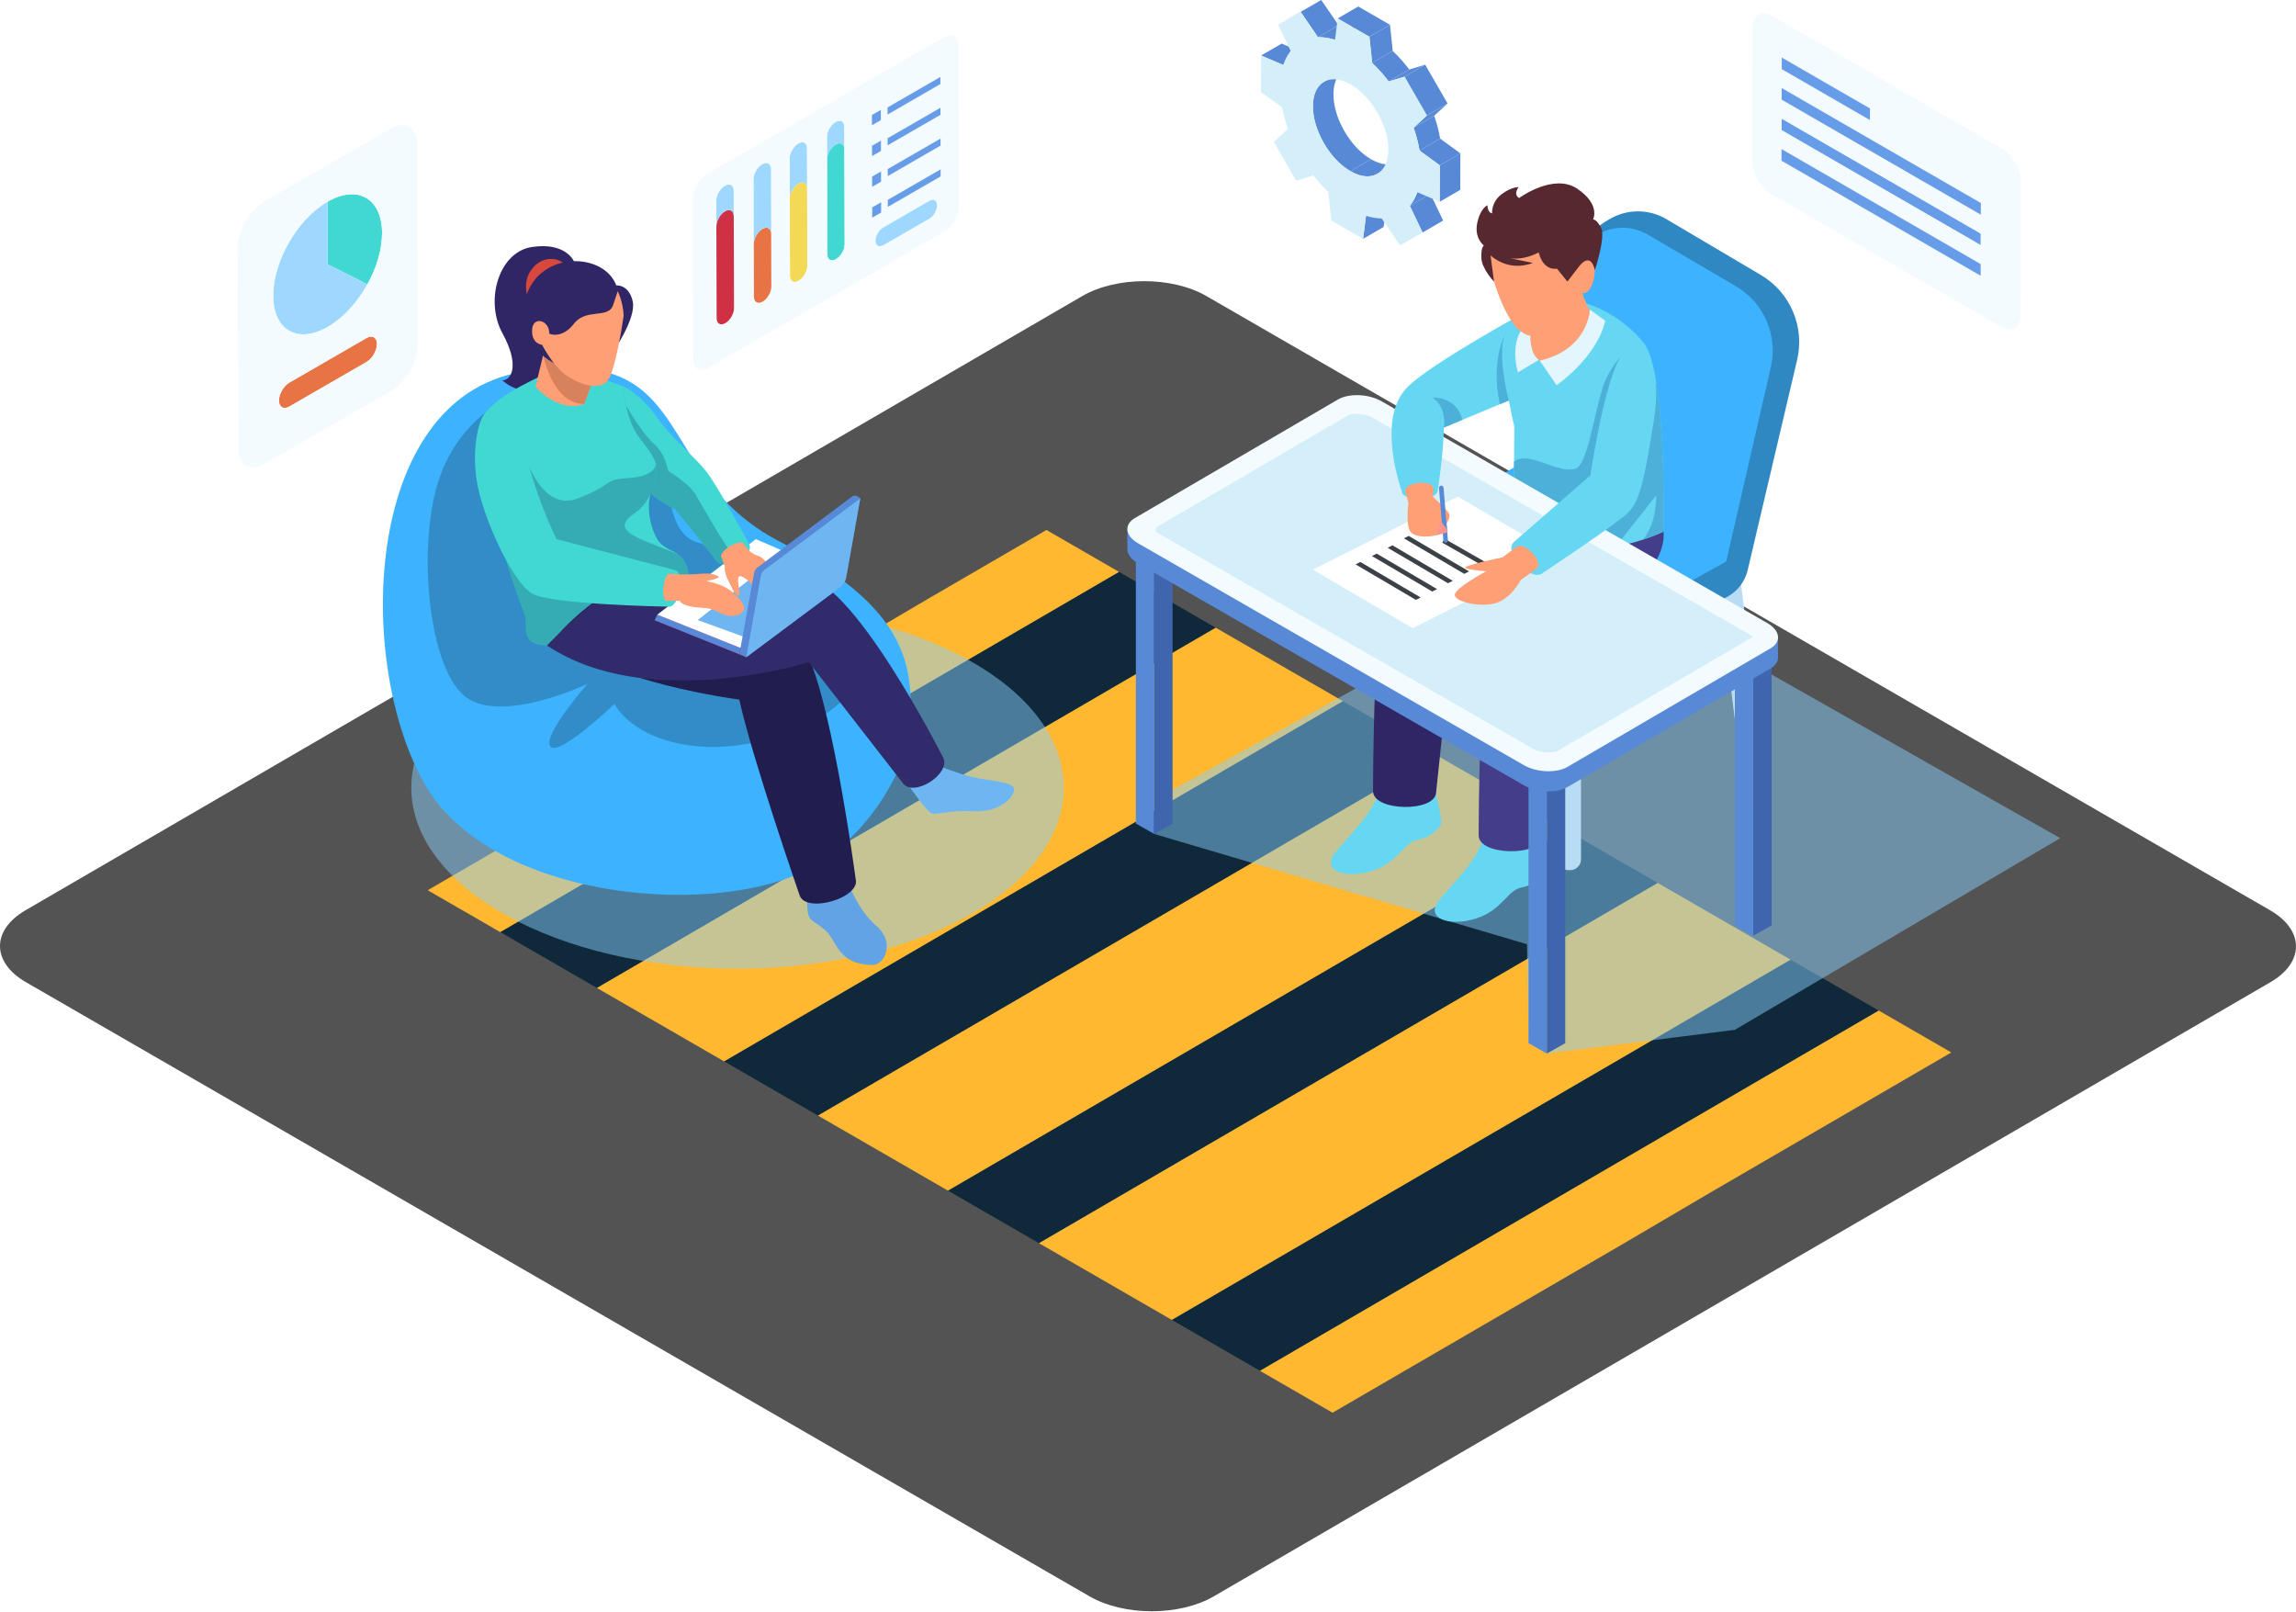 <svg xmlns="http://www.w3.org/2000/svg" width="500" height="351" viewBox="0 0 500 351" fill="none"><path d="M494.355 198.199C501.847 202.524 501.887 209.533 494.444 213.858L264.314 347.595C256.871 351.921 244.771 351.921 237.279 347.595L5.645 213.861C-1.847 209.536 -1.887 202.527 5.557 198.202L235.686 64.465C243.129 60.14 255.229 60.14 262.721 64.465L494.355 198.199Z" fill="#535353"></path><path d="M264.748 136.68L129.998 215.121L108.934 202.958L243.683 124.518L264.748 136.68Z" fill="#0F293B"></path><path d="M312.878 164.468L178.129 242.909L157.681 231.103L292.431 152.663L312.878 164.468Z" fill="#0F293B"></path><path d="M361.009 192.257L226.259 270.697L206.428 259.248L341.178 180.807L361.009 192.257Z" fill="#0F293B"></path><path d="M409.139 220.045L274.39 298.486L255.181 287.395L389.931 208.955L409.139 220.045Z" fill="#0F293B"></path><path d="M424.939 229.166L418.935 232.656L417.354 233.574L412.434 236.433L410.854 237.351L405.928 240.214L404.353 241.129L399.428 243.992L397.853 244.907L392.927 247.769L391.347 248.688L386.427 251.547L384.846 252.466L379.921 255.327L378.346 256.243L373.42 259.105L353.562 270.778L348.637 273.641L347.056 274.56L342.136 277.419L340.556 278.337L335.63 281.2L334.055 282.115L329.13 284.977L327.555 285.892L322.629 288.754L321.049 289.673L316.129 292.532L314.548 293.451L309.623 296.313L308.048 297.229L303.122 300.091L301.548 301.006L296.622 303.868L295.042 304.787L290.189 307.607L93.141 193.841L97.993 191.021L99.574 190.102L104.5 187.24L106.074 186.325L111 183.462L112.574 182.548L117.5 179.685L119.081 178.767L124.001 175.908L125.581 174.989L130.507 172.126L132.081 171.211L137.007 168.349L138.582 167.433L143.508 164.571L145.088 163.653L150.008 160.794L151.588 159.875L156.513 157.013L158.089 156.098L163.015 153.235L164.589 152.32L169.514 149.457L171.095 148.539L176.015 145.68L177.596 144.761L182.521 141.899L202.379 130.226L207.305 127.363L208.88 126.448L213.806 123.586L215.386 122.667L220.306 119.808L221.886 118.889L227.89 115.4L243.684 124.519L108.934 202.958L129.998 215.121L264.748 136.68L292.431 152.663L157.681 231.103L178.129 242.909L312.878 164.468L341.178 180.807L206.428 259.248L226.259 270.697L361.009 192.257L389.931 208.955L255.181 287.395L274.39 298.486L409.139 220.045L424.939 229.166Z" fill="#FFB830"></path><path opacity="0.49" d="M160.61 210.918C199.845 210.918 231.651 193.279 231.651 171.521C231.651 149.763 199.845 132.124 160.61 132.124C121.375 132.124 89.569 149.763 89.569 171.521C89.569 193.279 121.375 210.918 160.61 210.918Z" fill="#8AD1FF"></path><path d="M196.426 165.719C197.199 163.76 197.705 161.707 197.927 159.612C199.511 144.685 197.269 132.179 169.951 118.011C141.153 103.076 152.43 74.524 113.66 80.995C78.733 86.825 77.312 145.17 92.837 171.317C108.362 197.464 162.471 200.902 181.052 186.176C190.193 178.931 194.559 170.447 196.426 165.719Z" fill="#3DB2FF"></path><path d="M111.511 86.182C111.511 86.182 99.469 90.983 95.199 105.644C90.929 120.305 93.452 145.732 101.41 151.749C109.369 157.767 127.975 148.874 127.975 148.874C127.975 148.874 118.096 160.103 119.846 162.526C121.597 164.948 133.825 153.263 133.825 153.263C133.825 153.263 137.582 161.268 152.202 162.526C166.822 163.784 188.368 155.303 188.174 142.463C187.98 129.622 165.112 122.137 151.895 118.116C138.677 114.094 155.386 78.764 111.511 85.171" fill="#318CC7"></path><path d="M124.964 56.873C124.964 56.873 123.219 52.684 115.869 53.777C108.519 54.868 105.573 65.569 109.412 72.556C113.25 79.544 111.377 82.819 109.412 82.819C109.412 82.819 114.231 87.55 119.455 83.111C124.677 78.669 124.964 56.873 124.964 56.873Z" fill="#302665"></path><path d="M114.744 64.042C114.744 64.042 113.829 61.151 115.868 58.532C117.908 55.911 120.998 55.97 122.534 57.178C124.071 58.386 114.744 64.042 114.744 64.042Z" fill="#D8483D"></path><path d="M117.548 76.781C117.548 76.781 112.085 72.472 114.622 64.408C117.69 54.65 131.447 54.868 134.213 62.147C134.213 62.147 136.906 61.856 137.78 65.569C138.653 69.281 133.413 76.781 133.413 76.781L117.548 76.781Z" fill="#302665"></path><path d="M150.097 126.852C146.119 125.422 142.353 125.505 138.678 126.648C132.07 128.69 125.764 134.188 119.122 140.543C112.743 140.175 115.218 136.352 114.27 133.836C110.701 124.402 107.834 115.269 106.763 105.492C106.192 100.304 105.457 95.193 106.07 89.492C109.207 85.735 116.198 82.505 122.797 79.623L135.809 84.131C135.809 84.131 136.022 91.075 139.363 95.436C142.385 99.398 143.921 100.901 142.377 105.655C142.369 105.703 142.352 105.744 142.336 105.785C142.189 106.234 142.009 106.708 141.806 107.223C141.773 107.304 141.74 107.395 141.716 107.484C140.883 109.894 141.275 114.117 143.129 117.393C144.436 119.704 147.564 119.958 148.774 121.779C150.334 124.14 150.097 126.852 150.097 126.852Z" fill="#41D8D2"></path><path opacity="0.52" d="M142.378 105.655C142.37 105.703 142.353 105.744 142.337 105.785C142.182 106.34 141.977 106.904 141.716 107.484C140.973 109.077 139.788 110.703 137.877 112.01C132.028 116.012 141.573 117.857 147.788 120.805C149.496 121.622 151.078 126.702 149.246 128.845C142.638 130.887 125.764 134.187 119.122 140.542C112.743 140.174 115.218 136.351 114.27 133.835C110.701 124.401 107.834 115.268 106.763 105.491C110.366 101.774 113.952 98.106 113.952 98.106C113.952 98.106 117.538 111.747 125.837 108.53C134.136 105.311 131.081 104.453 136.979 104.07C142.762 103.702 142.819 101.129 142.819 101.031C142.819 101.031 143.366 102.763 142.378 105.655Z" fill="#2C869B"></path><path d="M129.765 81.085L127.233 87.954H127.225C121.556 90.045 116.623 84.221 116.623 84.221L118.282 77.31L118.551 76.174L118.576 76.085L118.992 76.273L129.765 81.085Z" fill="#FF9F75"></path><path d="M129.765 81.085L127.233 87.954H127.225C121.263 87.954 118.967 80.349 118.281 77.31L118.55 76.174L118.991 76.273L129.765 81.085Z" fill="#D8825D"></path><path d="M132.708 76.965C136.846 72.826 136.846 66.118 132.708 61.98C128.57 57.842 121.861 57.842 117.723 61.98C113.585 66.118 113.585 72.826 117.723 76.965C121.861 81.103 128.57 81.103 132.708 76.965Z" fill="#302665"></path><path d="M135.811 68.721C135.811 68.721 134.539 77.923 132.865 81.961C131.19 85.999 125.232 83.291 122.72 81.272C120.209 79.253 118.042 75.067 118.042 75.067C118.042 75.067 115.728 74.919 115.875 71.818C116.023 68.715 119.667 69.651 119.618 72.655C119.618 72.655 122.326 73.935 124.986 70.488C127.644 67.041 132.484 69.491 133.505 66.45C134.527 63.408 134.527 63.408 134.527 63.408C134.527 63.408 135.704 65.774 135.811 68.721Z" fill="#FF9F75"></path><path d="M184.874 192.656C184.874 192.656 187.019 198.41 190.919 201.678C194.82 204.946 192.893 210.194 189.896 210.126C182.609 209.959 182.27 205.176 180.151 202.992C178.031 200.808 176.503 200.808 176.066 199.28C175.63 197.752 175.775 194.549 175.775 194.549L184.874 192.656Z" fill="#61A3E5"></path><path d="M150.094 126.856C150.094 126.856 167.987 132.242 174.247 139.812C180.507 147.381 186.329 191.346 186.329 191.346C187.533 195.548 175.305 199.051 174.101 194.849C174.101 194.849 163.753 164.997 160.999 152.332C160.999 152.332 131.856 148.602 121.182 138.59C121.182 138.59 135.591 120.942 150.094 126.856Z" fill="#221D4F"></path><path d="M197.927 171.111C197.927 171.111 201.615 176.4 202.73 177.031C203.846 177.662 205.982 176.351 211.708 176.643C217.434 176.934 220.405 174.049 220.836 172.119C221.267 170.19 215.721 170.151 211.902 169.219C208.082 168.286 204.574 166.81 204.574 166.81L197.927 171.111Z" fill="#6DB6F2"></path><path d="M135.575 127.512C135.575 127.512 164.056 126.733 174.538 125.703C185.02 124.673 205.255 164.706 205.255 164.706C207.57 168.256 198.84 173.95 196.525 170.4L176.14 144.181C176.14 144.181 141.002 155.244 119.12 140.541C119.12 140.541 130.452 128.676 135.575 127.512Z" fill="#312B6B"></path><path d="M162.518 143.101L142.529 135.041L165.164 117.899L183.803 126.923L162.518 143.101Z" fill="#DC006E"></path><path d="M161.259 141.088L143.132 133.837L142.529 135.041L161.01 142.462L161.259 141.088Z" fill="#5889D6"></path><path d="M143.132 133.837L164.592 117.395L173.965 121.423L161.259 141.088L143.132 133.837Z" fill="white"></path><path d="M162.59 138.878L151.932 135.015L168.835 121.779L170.662 126.632L162.59 138.878Z" fill="#6DB6F2"></path><path d="M160.61 122.196C158.715 123.095 156.419 123.267 155.758 121.78C155.659 121.567 147.099 110.989 147.099 110.989C147.099 110.989 141.503 107.991 141.806 107.224C142.492 105.509 142.859 104.169 142.957 103.033C143.031 102.232 142.965 101.53 142.785 100.869C142.328 99.154 141.086 97.7 139.363 95.437C137.754 93.346 136.88 90.658 136.39 88.428C136.39 88.412 136.39 88.403 136.39 88.403C135.867 85.994 135.809 84.131 135.809 84.131C135.809 84.131 139.665 85.945 143.128 90.968C146.061 95.216 151.297 99.472 153.796 102.641C156.295 105.81 163.165 118.488 163.165 118.488C163.779 119.868 162.374 121.355 160.61 122.196Z" fill="#41D8D2"></path><path opacity="0.52" d="M151.486 107.689C150.535 106.034 148.037 104.136 145.481 102.5C145.176 100.969 144.424 98.452 142.622 96.865C139.886 94.463 136.39 88.403 136.39 88.403C136.39 88.403 136.39 88.41 136.39 88.427C136.88 90.657 137.754 93.344 139.363 95.436C141.086 97.699 142.328 99.153 142.785 100.868C142.837 101.057 142.877 101.251 142.909 101.449C142.916 101.491 142.919 101.534 142.925 101.576C142.947 101.733 142.963 101.893 142.972 102.058C142.975 102.114 142.977 102.171 142.979 102.229C142.983 102.377 142.981 102.53 142.975 102.684C142.972 102.762 142.969 102.84 142.964 102.92C142.88 104.084 142.516 105.451 141.806 107.223C141.503 107.991 147.099 110.988 147.099 110.988C147.099 110.988 155.659 121.566 155.758 121.779C156.419 123.266 158.715 123.094 160.61 122.196C158.167 119.419 153.512 111.202 151.486 107.689Z" fill="#2C869B"></path><path d="M157.124 121.44L157.852 123.187C157.852 123.187 157.609 124.497 158.483 126.147C159.356 127.797 159.694 129.05 160.593 129.588C161.492 130.126 160.784 127.682 160.725 126.332C160.667 124.982 161.655 125.107 163.902 127.349C166.15 129.592 165.568 131.096 166.489 131.679C167.412 132.261 168.576 128.427 168.188 125.855C167.8 123.283 166.571 121.429 164.84 120.93C163.108 120.431 162.001 118.438 162.001 118.438C161.15 117.131 156.274 120.132 157.124 121.44Z" fill="#FF9F75"></path><path d="M121.182 117.395C121.182 117.395 117.436 109.823 115.191 101.379C112.946 92.936 109.077 89.098 106.747 89.221C104.418 89.344 102.38 97.691 104.03 105.843C105.68 113.996 111.791 126.822 115.869 129.241C119.946 131.659 145.409 132.093 145.409 132.093C147.971 132.581 149.492 124.606 146.93 124.117L121.182 117.395Z" fill="#41D8D2"></path><path d="M145.823 124.926L147.955 125.066C147.955 125.066 151.282 125.108 152.737 124.926C154.193 124.744 155.868 125.044 156.45 125.513C157.032 125.981 153.797 126.507 153.797 126.507C153.797 126.507 156.484 127.002 158.269 128.056C160.055 129.11 162.527 131.587 161.981 132.823C161.436 134.061 159.616 134.352 158.16 133.988C156.705 133.624 155.576 132.497 153.466 132.388C151.354 132.279 148.625 131.987 148.006 130.823L145.204 130.859C143.817 130.714 144.436 124.782 145.823 124.926Z" fill="#FF9F75"></path><path d="M161.01 142.462L162.519 143.101L182.933 127.882C183.637 127.35 184.12 126.561 184.276 125.698L187.344 108.53L186.86 108.157C186.465 107.851 185.915 107.847 185.515 108.147L164.992 123.527C164.576 123.832 164.304 124.277 164.219 124.775L161.01 142.462Z" fill="#5889D6"></path><path d="M162.518 143.101L182.932 127.882C183.636 127.35 184.119 126.562 184.275 125.698L187.343 108.53L166.465 124.092C166.06 124.396 165.788 124.842 165.692 125.34L162.518 143.101Z" fill="#6DB6F2"></path><path opacity="0.49" d="M251.355 181.587L332.525 205.599L332.864 227.135L336.862 229.404L377.806 224.234L448.654 182.502L343.747 123.042L253.354 173.088L251.355 181.587Z" fill="#8AD1FF"></path><path d="M302.377 169.766L302.075 169.709C300.794 169.47 299.949 168.238 300.188 166.956L309.787 115.502L314.73 116.424L305.131 167.878C304.892 169.16 303.658 170.005 302.377 169.766Z" fill="#B8DCF4"></path><path d="M341.935 189.472H341.628C340.325 189.472 339.268 188.415 339.268 187.112V134.771H344.295V187.112C344.295 188.415 343.238 189.472 341.935 189.472Z" fill="#B8DCF4"></path><path d="M383.025 176.806L382.72 176.844C381.427 177.007 380.247 176.091 380.084 174.797L373.537 122.867L378.525 122.238L385.072 174.168C385.235 175.462 384.318 176.643 383.025 176.806Z" fill="#B8DCF4"></path><path d="M350.168 47.914L350.739 47.592C354.515 45.457 359.145 45.501 362.879 47.709L383.487 59.893C389.87 63.667 393.059 71.15 391.362 78.367L380.59 124.155C380.019 126.583 378.453 128.659 376.275 129.874L342.759 148.572C341.673 149.178 340.347 149.161 339.276 148.526L303.603 127.364C302.267 126.571 301.449 125.133 301.449 123.58V118.617L332.539 100.708L342.989 57.428C343.96 53.399 346.561 49.954 350.168 47.914Z" fill="#2F88C2"></path><path d="M301.447 118.413L332.487 100.135L342.858 57.846C344.583 50.811 352.597 47.422 358.845 51.084L378.016 62.317C384.138 65.904 387.223 73.051 385.633 79.966L375.913 122.265L341.492 141.408L301.447 118.413Z" fill="#3DB2FF"></path><path d="M312.249 171.402C312.249 171.402 314.115 177.693 313.826 179.564C313.826 179.564 312.133 182.254 308.859 182.838C305.584 183.423 304.636 187.749 298.855 189.62C293.073 191.492 287.46 189.654 290.852 185.545C294.242 181.436 299.856 176.222 300.441 171.403C301.024 166.585 312.249 171.402 312.249 171.402Z" fill="#66D7F2"></path><path d="M334.875 181.765C334.875 181.765 336.741 188.056 336.451 189.927C336.451 189.927 334.758 192.617 331.484 193.201C328.21 193.786 327.262 198.112 321.48 199.983C315.698 201.855 310.086 200.017 313.477 195.908C316.868 191.799 322.48 186.585 323.065 181.766C323.65 176.948 334.875 181.765 334.875 181.765Z" fill="#66D7F2"></path><path d="M332.781 104.813C332.781 104.813 306.322 113.631 302.639 121.699C298.955 129.768 299.012 172.238 299.012 172.238C298.933 176.7 312.667 176.947 312.747 172.484L317.051 131.764C317.051 131.764 346.812 123.508 345.623 112.617C344.433 101.727 332.781 104.813 332.781 104.813Z" fill="#302665"></path><path d="M342.441 111.655C342.441 111.655 329.321 123.276 325.637 131.344C321.953 139.412 322.011 181.882 322.011 181.882C321.931 186.344 335.665 186.59 335.746 182.128L340.05 141.407C340.05 141.407 363.447 126.637 362.257 115.748C361.068 104.859 342.441 111.655 342.441 111.655Z" fill="#443D89"></path><path d="M362.258 115.748C362.258 115.748 360.497 116.625 357.79 117.5C356.127 118.051 354.109 118.602 351.915 118.947C348.303 119.538 344.238 119.606 340.548 118.248C330.992 114.734 329.623 111.407 329.623 111.407L329.712 100.532L329.771 92.836C329.771 92.836 325.244 74.412 328.265 70.475C331.286 66.549 342.447 65.397 342.447 65.397C342.447 65.397 350.901 66.204 357.909 74.599C359.188 76.125 360.094 79.471 360.743 83.634C362.671 96.065 362.258 115.748 362.258 115.748Z" fill="#66D7F2"></path><path d="M347.896 70.527C347.256 72.705 341.524 79.543 336.951 79.066C336.311 79.002 335.77 78.806 335.325 78.536C335.314 78.536 335.314 78.536 335.314 78.536C332.616 76.878 333.278 72.12 333.278 72.12L336.366 70.387C336.366 70.387 342.868 60.363 344.06 61.057C344.147 61.111 344.211 61.23 344.233 61.425C344.244 61.479 344.244 61.544 344.244 61.62C344.244 62.194 344.352 62.844 344.526 63.505C345.382 66.735 347.896 70.527 347.896 70.527Z" fill="#FF9F75"></path><path d="M344.526 63.505V63.57C344.45 74.818 335.596 78.427 335.325 78.536C335.314 78.536 335.314 78.536 335.314 78.536C332.616 76.878 333.278 72.12 333.278 72.12L336.366 70.387C336.366 70.387 342.868 60.363 344.06 61.057C344.124 61.165 344.178 61.284 344.233 61.425C344.418 61.924 344.526 62.606 344.526 63.505Z" fill="#FF9F75"></path><g filter="url(#filter0_d_89_3774)"><path d="M324.466 57.981C323.516 53.584 325.249 51.609 325.4 51.479C331.635 46.134 340.56 51.16 341.095 51.556C341.547 51.891 343.212 55.471 343.912 57.262C344.401 56.228 345.057 55.905 345.685 55.984C346.645 56.103 347.238 56.694 347.304 58.3C347.371 59.905 346.907 62.958 345.324 63.762C344.991 63.931 344.705 63.75 344.526 63.575C344.729 67.15 339.62 73.89 333.265 73.191C328.831 72.703 325.416 62.379 324.466 57.981Z" fill="#FF9F75"></path></g><path d="M346.234 67.41C346.234 67.41 345.992 76.046 335.315 78.536L338.978 83.875C338.978 83.875 347.699 77.937 349.567 69.835L346.234 67.41Z" fill="#E3F6FD"></path><path d="M335.076 78.375L330.578 81.074C330.578 81.074 328.898 76.01 331.15 72.12C331.15 72.12 332.261 73.033 333.279 73.084C333.279 73.084 333.04 76.729 335.076 78.375Z" fill="#E3F6FD"></path><path d="M343.496 58.497L341.335 61.316L339.055 58.497C339.055 58.497 336.138 59.168 335.075 54.959C335.075 54.959 331.907 56.8 328.618 56.187L333.791 57.239C333.791 57.239 329.112 59.451 324.596 55.636L325.356 61.324C325.356 61.324 322.721 58.599 322.6 56.187C322.48 53.775 323.138 53.468 323.138 53.468C323.138 53.468 321.001 51.845 321.696 48.557C322.393 45.268 323.927 44.692 323.927 44.692C323.927 44.692 323.884 46.276 324.935 46.452C324.935 46.452 324.717 44.04 326.953 42.329C329.189 40.619 330.724 40.751 330.724 40.751C330.724 40.751 329.453 42.285 330.812 43.119C330.812 43.119 338.335 37.594 343.496 41.101C348.659 44.609 346.905 47.811 346.905 47.811C346.905 47.811 347.606 47.558 348.659 49.592C349.711 51.626 347.31 58.839 347.31 58.839C347.31 58.839 346.534 54.231 343.496 58.497Z" fill="#56282F"></path><path d="M329.977 86.617L314.412 93.108L304.537 87.486C304.892 86.609 305.354 85.783 305.905 84.995C308.749 80.96 329.021 69.699 329.021 69.699L329.977 86.617Z" fill="#66D7F2"></path><path d="M314.412 93.107C314.412 93.107 315.231 88.781 311.956 86.559C311.956 86.559 317.303 86.248 318.43 91.432L314.412 93.107Z" fill="#4CB0D8"></path><path d="M328.571 87.203C328.571 87.203 325.463 75.626 328.268 71.884C328.268 71.884 324.378 77.55 326.616 88.018L328.571 87.203Z" fill="#4CB0D8"></path><path d="M362.258 115.748C362.258 115.748 360.497 116.625 357.79 117.5C360.832 113.986 360.674 107.845 360.674 107.845L351.915 118.946C348.303 119.537 344.238 119.605 340.548 118.247C330.992 114.733 329.623 111.406 329.623 111.406L329.712 100.531C332.921 97.953 339.298 103.317 343.087 102.047C345.604 101.213 346.879 91.551 348.926 84.661C350.09 80.746 352.86 77.725 352.86 77.725L359.572 81.075C359.572 81.075 360.015 82.059 360.743 83.633C362.671 96.065 362.258 115.748 362.258 115.748Z" fill="#4CB0D8"></path><path d="M336.862 229.404L332.864 227.135V165.886L336.862 168.155V229.404Z" fill="#5889D6"></path><path d="M336.862 229.404L340.861 227.135V165.886L336.862 168.155V229.404Z" fill="#3F65AE"></path><path d="M251.355 181.587L247.356 179.318V118.069L251.355 120.337V181.587Z" fill="#5889D6"></path><path d="M251.355 181.587L255.353 179.318V118.069L251.355 120.337V181.587Z" fill="#3F65AE"></path><path d="M381.804 203.755L377.806 201.486V140.237L381.804 142.506V203.755Z" fill="#5889D6"></path><path d="M381.804 203.755L385.802 201.486V140.237L381.804 142.506V203.755Z" fill="#3F65AE"></path><path d="M387.182 142.86V138.938L384.224 138.261L300.896 90.351C298.073 88.721 293.803 88.544 291.358 89.956L247.294 115.68L245.502 115.269V119.692L245.518 119.695C245.573 120.742 246.355 121.833 247.843 122.692L331.818 170.975C334.641 172.605 338.912 172.782 341.357 171.371L385.556 145.567C386.793 144.853 387.323 143.869 387.182 142.86Z" fill="#5889D6"></path><path d="M341.357 166.982L385.556 141.178C388.001 139.767 387.694 137.301 384.871 135.672L300.896 87.388C298.073 85.758 293.803 85.582 291.358 86.993L247.158 112.796C244.713 114.208 245.02 116.673 247.843 118.303L331.819 166.586C334.641 168.217 338.912 168.394 341.357 166.982Z" fill="#F3FBFF"></path><path d="M337.214 163.851C335.983 163.851 334.73 163.551 333.861 163.05L252.034 116C251.526 115.709 251.524 114.977 252.029 114.682L293.418 90.52C293.741 90.333 294.471 90.124 295.501 90.124C296.732 90.124 297.986 90.423 298.855 90.925L381.822 138.629L339.298 163.455C338.974 163.641 338.244 163.851 337.214 163.851Z" fill="#D4EFF9"></path><path d="M307.651 136.778L285.912 124.043L317.473 108.13L339.213 120.865L307.651 136.778Z" fill="white"></path><path d="M309.38 130.096L308.336 130.617L295.197 122.892L296.241 122.36L309.38 130.096Z" fill="#3C4047"></path><path d="M312.948 128.273L311.905 128.804L298.766 121.069L299.809 120.547L312.948 128.273Z" fill="#3C4047"></path><path d="M316.375 126.476L315.333 126.997L302.193 119.272L303.237 118.74L316.375 126.476Z" fill="#3C4047"></path><path d="M319.918 124.419L318.866 124.951L305.727 117.215L306.78 116.694L319.918 124.419Z" fill="#3C4047"></path><path d="M323.432 122.647H323.442L323.56 122.431L314.574 117.303L314.082 118.16L322.644 123.042L323.432 122.647Z" fill="#3C4047"></path><path d="M305.252 106.917C305.252 106.917 301.279 95.966 303.969 88.377C304.493 86.902 305.247 85.682 306.199 84.663C309.946 85.399 312.881 87.434 314.455 91.642C314.479 98.224 313.111 106.658 313.111 106.658C313.189 109.106 305.33 109.365 305.252 106.917Z" fill="#66D7F2"></path><path d="M315.31 117.653C315.329 117.932 315.125 118.168 314.855 118.188C314.825 118.195 314.796 118.192 314.766 118.188C314.531 118.163 314.343 117.974 314.33 117.735L313.918 112.789C313.918 112.789 314.387 112.929 314.898 112.609L315.31 117.653Z" fill="#5889D6"></path><path d="M315.592 111.934C315.12 110.867 312.637 108.748 312.637 108.748C312.297 108.375 312.046 108.121 312.046 108.121L312.187 106.434C312.131 104.354 305.969 104.861 306.025 106.94L306.726 109.555C306.726 109.555 306.011 114.44 307.246 115.888C308.138 116.935 310.808 117.002 312.537 116.6C313.203 116.446 313.729 116.222 313.96 115.957C314.193 115.693 314.357 115.265 314.471 114.771C314.972 114.133 315.947 112.74 315.592 111.934Z" fill="#FF9F75"></path><path d="M315.124 115.427C314.614 115.748 314.144 115.608 314.144 115.608L313.37 106.267C313.35 105.998 313.554 105.762 313.824 105.742C314.093 105.722 314.33 105.916 314.36 106.187L315.098 115.138L315.124 115.427Z" fill="#5889D6"></path><path d="M312.737 116.551C312.81 116.532 314.831 116.1 315.132 115.885C315.434 115.67 315.155 115.331 314.424 114.369C313.694 113.407 313.713 112.892 313.713 112.892L313.27 115.277L312.737 116.551Z" fill="#FD958D"></path><path d="M354.285 76.188C358.495 74.194 361.959 79.852 360.206 91.194C358.029 105.287 356.917 109.247 354.578 111.612C352.239 113.977 336.082 124.677 336.082 124.677C333.615 127.048 327.209 120.383 329.675 118.012L346.333 103.514C346.335 103.514 350.076 78.183 354.285 76.188Z" fill="#66D7F2"></path><path d="M330.081 119.183L327.225 121.347C327.225 121.347 318.563 123.159 319.089 123.627C319.615 124.095 323.649 124.387 323.649 124.387C323.649 124.387 316.633 128.144 316.809 129.598C316.984 131.052 322.187 132.28 325.637 131.345C329.086 130.409 331.173 126.271 331.173 126.271L334.668 123.803C336.283 122.198 331.695 117.58 330.081 119.183Z" fill="#FF9F75"></path><path d="M173.85 31.233C174.372 30.932 174.846 30.91 175.187 31.098C175.532 31.301 175.747 31.716 175.749 32.316L175.774 41.096C175.772 40.497 175.557 40.075 175.211 39.884C174.871 39.684 174.396 39.712 173.875 40.013C172.832 40.616 171.979 42.087 171.982 43.285L172.03 60.059C172.034 61.258 172.891 61.74 173.935 61.138C172.892 61.74 172.034 61.257 172.03 60.059L171.957 34.506C171.954 33.307 172.807 31.836 173.85 31.233Z" fill="#9FD8FF"></path><path d="M173.875 40.013C174.396 39.712 174.871 39.684 175.212 39.884C175.557 40.074 175.772 40.497 175.774 41.096L175.822 57.87C175.825 59.069 174.979 60.536 173.935 61.138C172.892 61.74 172.034 61.257 172.03 60.059L171.982 43.285C171.979 42.086 172.832 40.615 173.875 40.013Z" fill="#F4D956"></path><path d="M181.989 31.468C182.511 31.167 182.986 31.133 183.326 31.333C183.672 31.529 183.887 31.946 183.889 32.551L183.947 53.178C183.951 54.376 183.103 55.844 182.06 56.446C181.017 57.048 180.159 56.566 180.155 55.367L180.097 34.74C180.093 33.535 180.946 32.071 181.989 31.468Z" fill="#41D8D2"></path><path d="M181.975 26.542C182.497 26.241 182.972 26.219 183.312 26.407C183.657 26.61 183.873 27.025 183.874 27.625L183.889 32.551C183.887 31.946 183.671 31.529 183.326 31.333C182.986 31.133 182.511 31.167 181.989 31.468C180.946 32.071 180.093 33.535 180.097 34.74L180.155 55.367L180.082 29.814C180.08 28.616 180.932 27.145 181.975 26.542Z" fill="#9FD8FF"></path><path d="M205.503 8.126C207.272 7.105 208.71 7.92 208.716 9.951L208.815 44.901C208.821 46.933 207.391 49.409 205.623 50.429L154.195 80.121C152.426 81.142 150.988 80.323 150.982 78.291L150.883 43.341C150.877 41.309 152.307 38.839 154.075 37.819L205.503 8.126ZM175.774 41.095L175.749 32.315C175.747 31.716 175.532 31.3 175.187 31.097C174.846 30.909 174.372 30.931 173.85 31.233C172.807 31.835 171.954 33.306 171.957 34.504L172.03 60.056C172.034 61.255 172.891 61.738 173.935 61.135C174.978 60.533 175.825 59.066 175.822 57.867L175.774 41.095ZM183.889 32.551L183.874 27.625C183.873 27.026 183.657 26.61 183.312 26.407C182.972 26.219 182.497 26.241 181.975 26.542C180.932 27.145 180.079 28.616 180.082 29.813L180.155 55.366C180.159 56.565 181.016 57.048 182.06 56.445C183.103 55.843 183.951 54.376 183.947 53.177L183.889 32.551ZM167.94 50.93L167.9 36.847C167.898 36.248 167.688 35.829 167.337 35.629C166.997 35.441 166.522 35.463 166 35.764C164.952 36.369 164.11 37.834 164.113 39.032L164.186 64.585C164.189 65.784 165.037 66.273 166.085 65.668C167.128 65.066 167.976 63.598 167.972 62.4L167.94 50.93ZM159.791 47.076L159.775 41.539C159.773 40.94 159.563 40.521 159.212 40.321C158.877 40.13 158.402 40.152 157.88 40.454C156.827 41.062 155.984 42.527 155.988 43.725L156.061 69.278C156.064 70.477 156.912 70.966 157.965 70.357C159.008 69.755 159.851 68.29 159.847 67.092L159.791 47.076ZM202.387 47.603C203.31 47.07 204.059 45.774 204.056 44.707C204.053 43.64 203.299 43.211 202.376 43.744L192.347 49.535C191.418 50.071 190.67 51.367 190.673 52.434C190.676 53.5 191.43 53.93 192.358 53.394L202.387 47.603ZM204.79 18.299L204.786 16.753L193.275 23.398L193.281 24.943L204.79 18.299ZM204.81 24.998L204.805 23.458L193.295 30.104L193.299 31.644L204.81 24.998ZM204.848 38.41L204.843 36.87L193.333 43.516L193.337 45.055L204.848 38.41ZM204.828 31.704L204.824 30.164L193.313 36.81L193.318 38.349L204.828 31.704ZM189.899 31.746L189.905 33.981L191.851 32.857L191.844 30.622L189.899 31.746ZM189.937 45.157L189.943 47.392L191.889 46.269L191.883 44.034L189.937 45.157ZM189.879 25.04L189.886 27.275L191.831 26.152L191.825 23.916L189.879 25.04ZM189.917 38.451L189.924 40.687L191.869 39.563L191.863 37.328L189.917 38.451Z" fill="#F3FBFF"></path><path d="M202.376 43.744C203.299 43.211 204.052 43.64 204.056 44.707C204.058 45.774 203.31 47.07 202.387 47.603L192.358 53.394C191.43 53.93 190.677 53.5 190.673 52.434C190.671 51.367 191.419 50.071 192.347 49.535L202.376 43.744Z" fill="#9FD8FF"></path><path d="M191.883 44.035L191.889 46.27L189.943 47.393L189.937 45.157L191.883 44.035Z" fill="#679CE8"></path><path d="M191.825 23.916L191.831 26.152L189.886 27.275L189.879 25.04L191.825 23.916Z" fill="#679CE8"></path><path d="M166.041 49.842C166.563 49.541 167.038 49.513 167.378 49.713C167.729 49.907 167.939 50.331 167.94 50.931L167.973 62.401C167.977 63.6 167.129 65.067 166.086 65.67C165.038 66.275 164.19 65.786 164.187 64.587L164.154 53.117C164.15 51.918 164.992 50.447 166.041 49.842Z" fill="#E87446"></path><path d="M166.001 35.765C166.523 35.464 166.998 35.442 167.338 35.63C167.689 35.829 167.899 36.248 167.901 36.848L167.94 50.931C167.939 50.332 167.729 49.907 167.378 49.713C167.038 49.513 166.563 49.541 166.041 49.842C164.993 50.447 164.15 51.918 164.154 53.117L164.187 64.587L164.114 39.034C164.11 37.835 164.952 36.37 166.001 35.765Z" fill="#9FD8FF"></path><path d="M157.896 45.991C158.418 45.69 158.893 45.661 159.228 45.858C159.579 46.052 159.789 46.476 159.791 47.076L159.847 67.092C159.851 68.29 159.008 69.755 157.965 70.357C156.912 70.966 156.064 70.477 156.061 69.278L156.004 49.263C156 48.063 156.843 46.599 157.896 45.991Z" fill="#CF3044"></path><path d="M157.88 40.454C158.402 40.153 158.877 40.13 159.212 40.321C159.563 40.52 159.773 40.939 159.775 41.539L159.791 47.076C159.789 46.477 159.579 46.052 159.228 45.858C158.893 45.661 158.418 45.69 157.896 45.991C156.843 46.6 156 48.064 156.004 49.263L156.061 69.278L155.988 43.725C155.985 42.526 156.827 41.062 157.88 40.454Z" fill="#9FD8FF"></path><path d="M204.805 23.458L204.81 24.998L193.299 31.644L193.295 30.103L204.805 23.458Z" fill="#679CE8"></path><path d="M204.786 16.752L204.79 18.299L193.281 24.943L193.276 23.397L204.786 16.752Z" fill="#679CE8"></path><path d="M191.844 30.623L191.851 32.858L189.905 33.981L189.899 31.746L191.844 30.623Z" fill="#679CE8"></path><path d="M191.863 37.329L191.869 39.564L189.925 40.687L189.917 38.451L191.863 37.329Z" fill="#679CE8"></path><path d="M204.843 36.87L204.848 38.41L193.337 45.055L193.333 43.516L204.843 36.87Z" fill="#679CE8"></path><path d="M204.824 30.164L204.828 31.704L193.319 38.349L193.314 36.809L204.824 30.164Z" fill="#679CE8"></path><path d="M71.313 43.931C77.864 40.149 83.185 43.188 83.206 50.715C83.216 54.329 82.005 58.311 80.015 61.91L71.352 57.56L71.313 43.931Z" fill="#41D8D2"></path><path d="M79.818 73.608C81.064 72.888 82.085 73.463 82.089 74.902C82.093 76.335 81.079 78.09 79.833 78.81L63.018 88.517C61.772 89.236 60.751 88.655 60.748 87.222C60.743 85.784 61.758 84.035 63.003 83.314L79.818 73.608Z" fill="#E87446"></path><path d="M71.313 43.931L71.352 57.559L80.015 61.909C77.858 65.796 74.791 69.217 71.39 71.18C64.84 74.963 59.518 71.924 59.497 64.403C59.476 56.876 64.763 47.713 71.313 43.931Z" fill="#9FD8FF"></path><path d="M85.027 28.024C88.229 26.175 90.835 27.666 90.845 31.345L90.969 75.074C90.98 78.754 88.391 83.243 85.189 85.093L57.714 100.955C54.512 102.804 51.907 101.313 51.896 97.633L51.772 53.904C51.761 50.225 54.35 45.735 57.553 43.886L85.027 28.024ZM80.015 61.909C82.005 58.31 83.216 54.328 83.206 50.714C83.184 43.187 77.864 40.149 71.313 43.93C64.762 47.711 59.475 56.875 59.497 64.402C59.518 71.923 64.839 74.962 71.39 71.18C74.791 69.217 77.858 65.796 80.015 61.909ZM79.833 78.809C81.079 78.09 82.093 76.334 82.089 74.901C82.084 73.463 81.064 72.888 79.818 73.607L63.004 83.314C61.758 84.034 60.744 85.784 60.749 87.222C60.753 88.655 61.773 89.236 63.019 88.517L79.833 78.809Z" fill="#F3FBFF"></path><path d="M431.354 50.855L431.347 53.389L387.971 28.347L387.978 25.812L431.354 50.855Z" fill="#679CE8"></path><path d="M435.816 32.278C438.215 33.663 440.149 37.013 440.141 39.764L440.059 68.655C440.051 71.405 438.105 72.515 435.706 71.129L385.911 42.38C383.511 40.995 381.577 37.645 381.585 34.894L381.668 6.003C381.676 3.252 383.622 2.143 386.021 3.529L435.816 32.278ZM431.347 53.389L431.354 50.855L387.978 25.812L387.971 28.347L431.347 53.389ZM431.328 60.036L431.335 57.501L387.96 32.458L387.953 34.993L431.328 60.036ZM431.365 46.744L431.373 44.209L387.997 19.166L387.99 21.701L431.365 46.744ZM388.016 12.527L388.009 15.055L407.217 26.145L407.224 23.616L388.016 12.527Z" fill="#F3FBFF"></path><path d="M407.224 23.616L407.217 26.145L388.009 15.055L388.016 12.527L407.224 23.616Z" fill="#679CE8"></path><path d="M431.335 57.501L431.328 60.036L387.953 34.993L387.96 32.458L431.335 57.501Z" fill="#679CE8"></path><path d="M431.372 44.209L431.365 46.744L387.99 21.701L387.997 19.166L431.372 44.209Z" fill="#679CE8"></path><path d="M297.473 46.992L301.953 44.389L301.322 49.411L296.843 52.014L297.473 46.992Z" fill="#5889D6"></path><path d="M274.63 12.087L279.108 9.484L283.94 11.541L279.46 14.144L274.63 12.087Z" fill="#5889D6"></path><path d="M304.417 35.243L299.937 37.846C298.442 38.715 296.372 38.594 294.091 37.277L298.57 34.674C300.852 35.991 302.921 36.112 304.417 35.243Z" fill="#5889D6"></path><path d="M288.306 17.824L292.785 15.221C291.008 16.254 290.045 18.688 290.5 22.171C291.057 26.408 293.787 31.136 297.187 33.745C297.655 34.104 298.117 34.412 298.571 34.675L294.092 37.278C293.638 37.015 293.176 36.706 292.709 36.348C289.309 33.739 286.579 29.011 286.022 24.774C285.564 21.29 286.528 18.857 288.306 17.824Z" fill="#5889D6"></path><path d="M307.01 44.808L311.489 42.205L314.277 48.025L309.798 50.629L307.01 44.808Z" fill="#5889D6"></path><path d="M278.347 5.399L282.826 2.795L287.732 0L283.252 2.603L278.347 5.399Z" fill="#5889D6"></path><path d="M283.252 2.603L287.732 0L291.489 5.493L287.009 8.096L283.252 2.603Z" fill="#5889D6"></path><path d="M308.644 41.86L313.124 39.257C312.715 40.406 312.163 41.387 311.49 42.205L307.011 44.808C307.683 43.989 308.234 43.009 308.644 41.86Z" fill="#5889D6"></path><path d="M287.009 8.096L291.489 5.493C292.647 5.461 293.893 5.652 295.199 6.063L290.72 8.666C289.414 8.254 288.168 8.065 287.009 8.096Z" fill="#5889D6"></path><path d="M307.844 27.808L312.324 25.204C312.902 26.861 313.344 28.533 313.617 30.177L309.138 32.78C308.864 31.136 308.422 29.464 307.844 27.808Z" fill="#5889D6"></path><path d="M298.814 13.697L303.293 11.094C304.583 12.314 305.786 13.677 306.899 15.137L302.42 17.74C301.306 16.28 300.105 14.917 298.814 13.697Z" fill="#5889D6"></path><path d="M313.545 35.995L318.024 33.392L318.002 41.333L313.523 43.936L313.545 35.995Z" fill="#5889D6"></path><path d="M309.137 32.78L313.616 30.177L318.024 33.392L313.545 35.995L309.137 32.78Z" fill="#5889D6"></path><path d="M291.309 4.017L295.788 1.414L302.7 5.404L298.22 8.007L291.309 4.017Z" fill="#5889D6"></path><path d="M298.22 8.007L302.7 5.404L303.293 11.094L298.814 13.697L298.22 8.007Z" fill="#5889D6"></path><path d="M310.758 25.131L315.237 22.528L312.324 25.204L307.844 27.808L310.758 25.131Z" fill="#5889D6"></path><path d="M302.42 17.74L306.899 15.137L310.363 14.087L305.885 16.69L302.42 17.74Z" fill="#5889D6"></path><path d="M313.523 43.936L308.644 41.86C308.235 43.009 307.683 43.99 307.011 44.808L309.799 50.629L304.9 53.428L300.893 47.565C299.816 47.558 298.672 47.372 297.474 46.992L296.844 52.014L289.932 48.024L289.279 41.825C288.131 40.727 287.044 39.499 286.031 38.199L282.269 39.343L277.395 30.901L280.472 28.078C279.914 26.518 279.492 24.943 279.198 23.38L274.608 20.038L274.63 12.088L279.461 14.145C279.851 12.946 280.402 11.933 281.068 11.073L278.347 5.4L283.253 2.605L287.01 8.098C288.168 8.066 289.415 8.256 290.721 8.667L291.31 4.018L298.221 8.008L298.815 13.698C300.105 14.918 301.307 16.28 302.421 17.741L305.885 16.691L310.758 25.132L307.844 27.808C308.422 29.465 308.864 31.137 309.138 32.781L313.546 35.995L313.523 43.936ZM294.091 37.278C299.081 40.159 303.059 37.317 302.227 30.908C301.676 26.668 298.933 21.924 295.526 19.318C295.061 18.963 294.601 18.656 294.15 18.395C289.148 15.508 285.182 18.364 286.021 24.774C286.578 29.011 289.308 33.739 292.708 36.348C293.176 36.706 293.637 37.015 294.091 37.278Z" fill="#D4EFF9"></path><path d="M305.885 16.69L310.363 14.087L315.237 22.528L310.757 25.131L305.885 16.69Z" fill="#5889D6"></path><defs><filter id="filter0_d_89_3774" x="320.183" y="49.035" width="31.127" height="32.207" filterUnits="userSpaceOnUse" color-interpolation-filters="sRGB"><feGaussianBlur stdDeviation="2"></feGaussianBlur></filter></defs></svg>